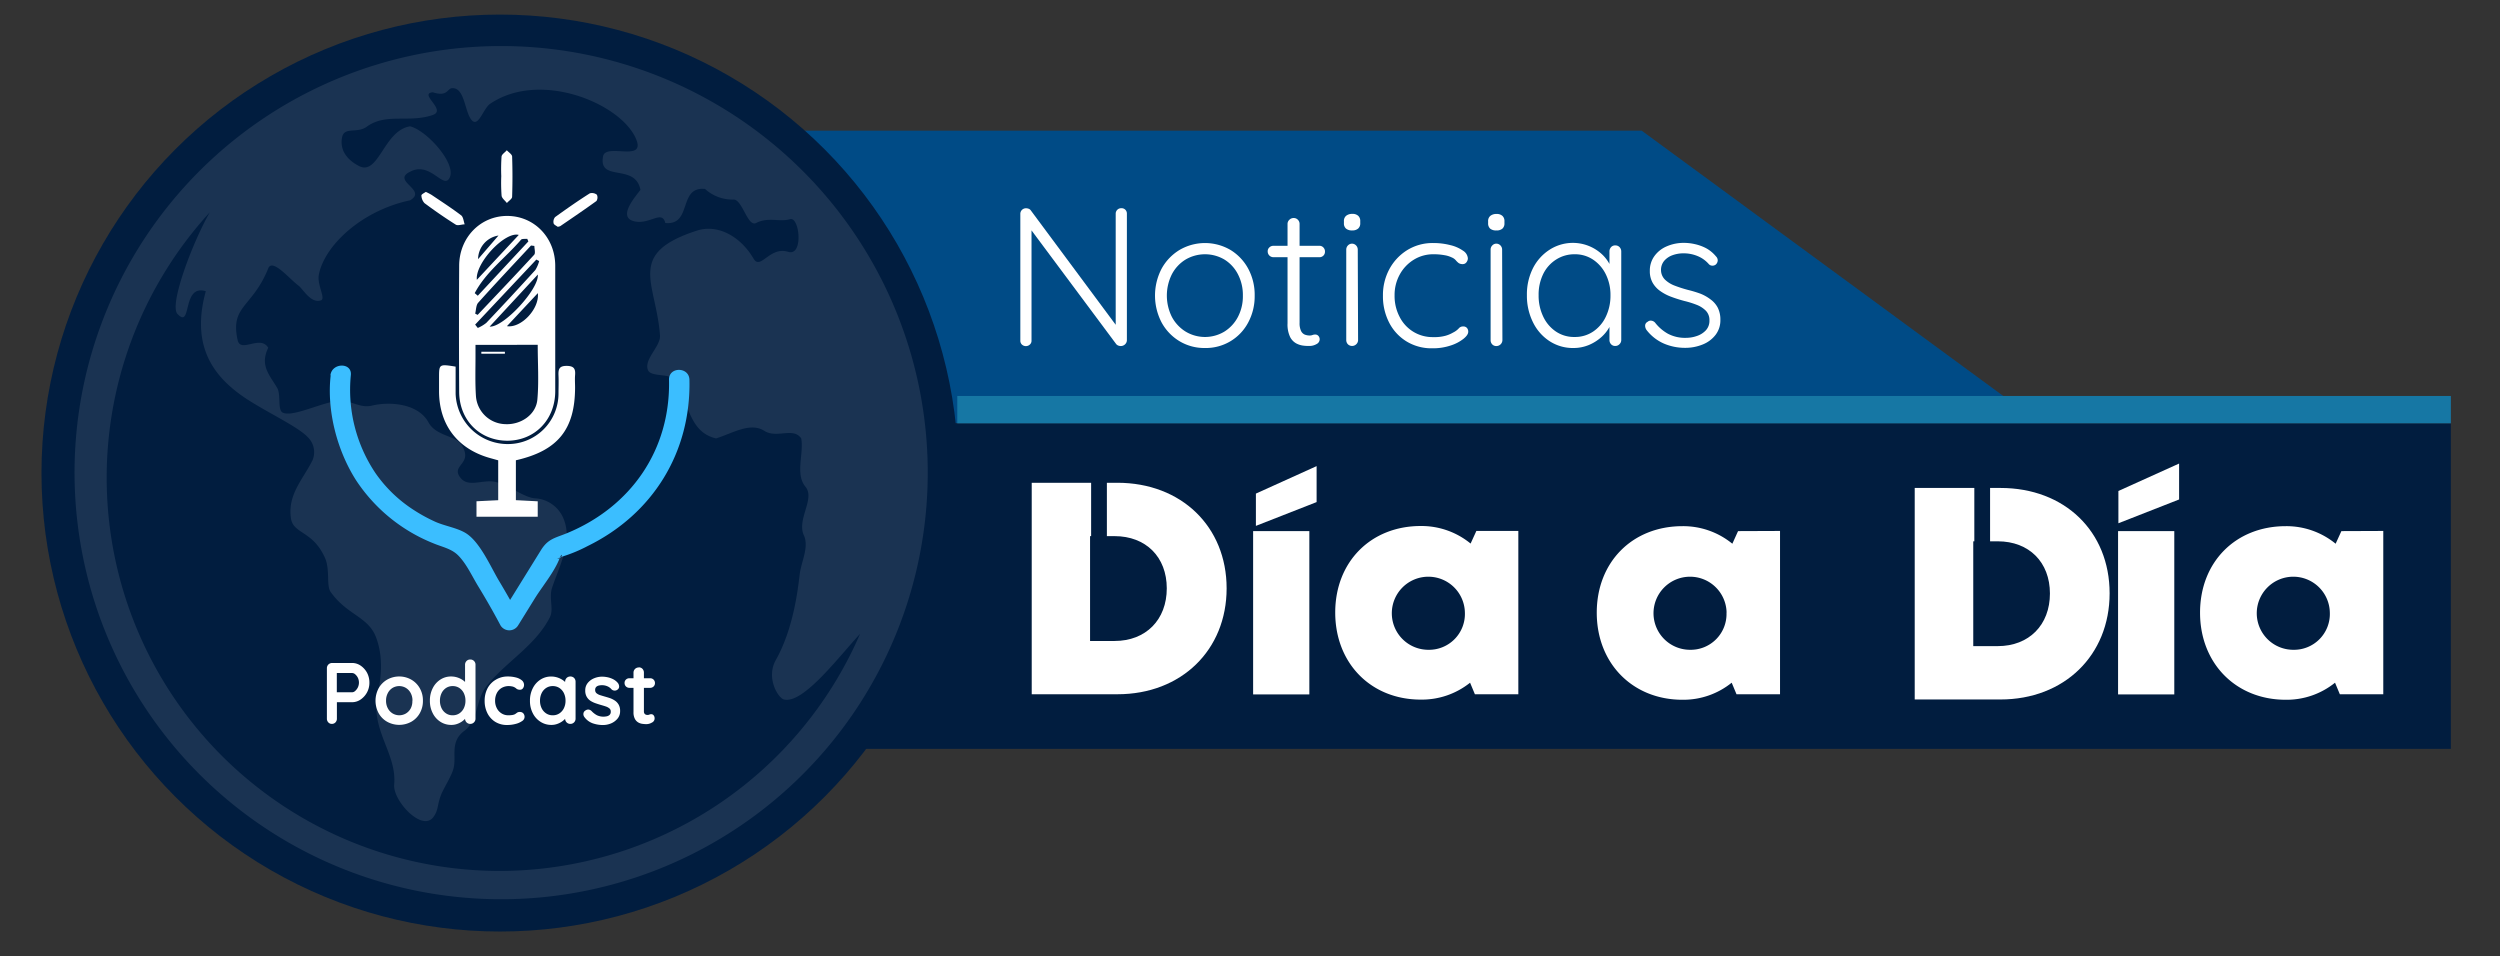 <svg id="Capa_1" data-name="Capa 1" xmlns="http://www.w3.org/2000/svg" viewBox="0 0 612.35 234.22"><rect x="0" y="0" width="612.35" height="234.22" fill="#333333" stroke="none"/><polyline points="499.81 103.69 193.63 103.69 193.63 32 402.11 32" style="fill:#004b86"/><path d="M274.66,51a1.28,1.28,0,0,1,1,.39,1.35,1.35,0,0,1,.36,1V83.22a1.42,1.42,0,0,1-.46,1.13,1.51,1.51,0,0,1-1,.41,1.78,1.78,0,0,1-.65-.12,1.19,1.19,0,0,1-.51-.36L251.84,55.33l.82-.48V83.46a1.22,1.22,0,0,1-.38.91,1.43,1.43,0,0,1-2,0,1.28,1.28,0,0,1-.36-.91v-31a1.39,1.39,0,0,1,.41-1.06,1.41,1.41,0,0,1,1-.39,1.93,1.93,0,0,1,.63.12,1.08,1.08,0,0,1,.53.41l21.27,28.66-.48.87V52.34A1.33,1.33,0,0,1,274.66,51Z" style="fill:#fff"/><path d="M307.32,72.41A13.55,13.55,0,0,1,305.73,79a11.71,11.71,0,0,1-10.61,6.24,11.8,11.8,0,0,1-6.2-1.66A12.08,12.08,0,0,1,284.53,79a14.25,14.25,0,0,1,0-13.2,12.23,12.23,0,0,1,4.39-4.58,12.35,12.35,0,0,1,12.47,0,12.1,12.1,0,0,1,4.34,4.58A13.49,13.49,0,0,1,307.32,72.41Zm-2.89,0a11,11,0,0,0-1.21-5.23,9.12,9.12,0,0,0-3.3-3.6,9.38,9.38,0,0,0-9.53,0,9.23,9.23,0,0,0-3.35,3.6,11.69,11.69,0,0,0,0,10.44,9.42,9.42,0,0,0,3.35,3.59,9.2,9.2,0,0,0,9.53,0,9.29,9.29,0,0,0,3.3-3.59A10.86,10.86,0,0,0,304.43,72.41Z" style="fill:#fff"/><path d="M311.91,60.21h11.24a1.25,1.25,0,0,1,1,.41,1.37,1.37,0,0,1,.39,1A1.33,1.33,0,0,1,323.15,63H311.91a1.4,1.4,0,0,1-1.4-1.4,1.26,1.26,0,0,1,.41-1A1.37,1.37,0,0,1,311.91,60.21Zm5-6.81a1.37,1.37,0,0,1,1,.44,1.43,1.43,0,0,1,.41,1V79.07a4.42,4.42,0,0,0,.36,2,1.85,1.85,0,0,0,.94.9,3.43,3.43,0,0,0,1.16.21,1.94,1.94,0,0,0,.7-.12,1.94,1.94,0,0,1,.7-.12,1,1,0,0,1,.75.34,1.24,1.24,0,0,1,.31.87,1.32,1.32,0,0,1-.77,1.13,3.48,3.48,0,0,1-1.83.46c-.29,0-.73,0-1.31-.07a5.07,5.07,0,0,1-1.78-.53A3.68,3.68,0,0,1,316,82.54a7.09,7.09,0,0,1-.63-3.33V54.85a1.37,1.37,0,0,1,.43-1A1.46,1.46,0,0,1,316.87,53.4Z" style="fill:#fff"/><path d="M331.2,56.44a2.19,2.19,0,0,1-1.52-.46,1.66,1.66,0,0,1-.5-1.32v-.48a1.62,1.62,0,0,1,.55-1.33,2.3,2.3,0,0,1,1.52-.46,2,2,0,0,1,1.42.46,1.69,1.69,0,0,1,.51,1.33v.48a1.67,1.67,0,0,1-.51,1.32A2.09,2.09,0,0,1,331.2,56.44Zm1.45,26.87a1.4,1.4,0,0,1-.44,1,1.46,1.46,0,0,1-2.07,0,1.48,1.48,0,0,1-.39-1V61.12a1.45,1.45,0,0,1,.41-1,1.38,1.38,0,0,1,1-.44,1.37,1.37,0,0,1,1,.44,1.45,1.45,0,0,1,.41,1Z" style="fill:#fff"/><path d="M351,59.53a16.54,16.54,0,0,1,4.24.51,9,9,0,0,1,3.12,1.37,2.42,2.42,0,0,1,1.18,1.88,1.6,1.6,0,0,1-.34.94,1.08,1.08,0,0,1-.92.46,1.69,1.69,0,0,1-1-.26,4.44,4.44,0,0,1-.7-.68,2.58,2.58,0,0,0-1-.7,6.4,6.4,0,0,0-1.81-.55,14.11,14.11,0,0,0-2.63-.22,9,9,0,0,0-4.87,1.35,9.67,9.67,0,0,0-3.42,3.62,10.35,10.35,0,0,0-1.26,5.11,11,11,0,0,0,1.21,5.21,9,9,0,0,0,8.3,5,10.13,10.13,0,0,0,3-.34,7.93,7.93,0,0,0,1.81-.77,4.73,4.73,0,0,0,1.38-1,1.33,1.33,0,0,1,1.08-.5,1.18,1.18,0,0,1,.94.36,1.37,1.37,0,0,1,.32.94q0,.78-1.14,1.71a9.9,9.9,0,0,1-3.11,1.64,13.65,13.65,0,0,1-4.58.7,11.69,11.69,0,0,1-6.3-1.69,11.55,11.55,0,0,1-4.24-4.6,14,14,0,0,1-1.52-6.59A13.38,13.38,0,0,1,340.27,66a12.4,12.4,0,0,1,4.29-4.66A11.78,11.78,0,0,1,351,59.53Z" style="fill:#fff"/><path d="M366.51,56.44A2.19,2.19,0,0,1,365,56a1.7,1.7,0,0,1-.5-1.32v-.48a1.62,1.62,0,0,1,.55-1.33,2.3,2.3,0,0,1,1.52-.46,2,2,0,0,1,1.42.46,1.69,1.69,0,0,1,.51,1.33v.48A1.67,1.67,0,0,1,368,56,2.07,2.07,0,0,1,366.51,56.44ZM368,83.31a1.47,1.47,0,0,1-1.45,1.45,1.34,1.34,0,0,1-1.06-.43,1.47,1.47,0,0,1-.38-1V61.12a1.41,1.41,0,0,1,.41-1,1.34,1.34,0,0,1,1-.44,1.37,1.37,0,0,1,1,.44,1.45,1.45,0,0,1,.41,1Z" style="fill:#fff"/><path d="M395.7,60.11a1.37,1.37,0,0,1,1,.43,1.51,1.51,0,0,1,.41,1.06V83.31a1.4,1.4,0,0,1-.44,1,1.37,1.37,0,0,1-1,.43,1.33,1.33,0,0,1-1.06-.43,1.48,1.48,0,0,1-.39-1V77.57l.82-.34a5.87,5.87,0,0,1-.75,2.73,9.3,9.3,0,0,1-2.05,2.61,10.92,10.92,0,0,1-3.06,1.93,9.74,9.74,0,0,1-3.79.74,10.44,10.44,0,0,1-5.86-1.69,11.5,11.5,0,0,1-4.05-4.63A14.57,14.57,0,0,1,374,72.31a14.24,14.24,0,0,1,1.49-6.63,11.6,11.6,0,0,1,4.06-4.51,10.52,10.52,0,0,1,12.78,1.06,9.39,9.39,0,0,1,2.12,2.87,7.64,7.64,0,0,1,.77,3.35l-1-.72V61.6a1.54,1.54,0,0,1,.39-1.06A1.33,1.33,0,0,1,395.7,60.11Zm-10,22.43a7.91,7.91,0,0,0,4.53-1.33,9,9,0,0,0,3.11-3.66,11.81,11.81,0,0,0,1.13-5.24,11.29,11.29,0,0,0-1.13-5.09,9.14,9.14,0,0,0-3.11-3.61,7.91,7.91,0,0,0-4.53-1.33,8.25,8.25,0,0,0-4.52,1.28A8.7,8.7,0,0,0,378,67.1a11.47,11.47,0,0,0-1.13,5.21A11.81,11.81,0,0,0,378,77.55a9,9,0,0,0,3.11,3.66A7.92,7.92,0,0,0,385.67,82.54Z" style="fill:#fff"/><path d="M403.32,80.85a1.82,1.82,0,0,1-.36-1.13,1.05,1.05,0,0,1,.6-.89,1.14,1.14,0,0,1,.89-.29,1.48,1.48,0,0,1,.94.48,10.47,10.47,0,0,0,3.16,2.73,8.94,8.94,0,0,0,4.42,1,8.08,8.08,0,0,0,2.68-.46,5.28,5.28,0,0,0,2.19-1.39,3.4,3.4,0,0,0,.87-2.39,3.27,3.27,0,0,0-.87-2.39,6.43,6.43,0,0,0-2.24-1.45,22,22,0,0,0-3-.94c-1.09-.29-2.15-.62-3.16-1a11.43,11.43,0,0,1-2.72-1.4,6.32,6.32,0,0,1-1.91-2.05,5.71,5.71,0,0,1-.7-2.94,6,6,0,0,1,1.09-3.57,7.13,7.13,0,0,1,3-2.41,10.36,10.36,0,0,1,4.3-.87,12.07,12.07,0,0,1,2.65.31,11,11,0,0,1,2.75,1,8.2,8.2,0,0,1,2.41,2,1.36,1.36,0,0,1,.43,1,1.44,1.44,0,0,1-.48,1,1.28,1.28,0,0,1-.89.27,1.14,1.14,0,0,1-.84-.41,7.37,7.37,0,0,0-2.75-1.95,8.92,8.92,0,0,0-3.43-.66,7.85,7.85,0,0,0-2.63.44,4.91,4.91,0,0,0-2.05,1.35,3.47,3.47,0,0,0-.82,2.41,3.32,3.32,0,0,0,1,2.27,7,7,0,0,0,2.36,1.45,30.85,30.85,0,0,0,3.31,1.06,28.44,28.44,0,0,1,3,.91A10.47,10.47,0,0,1,419,73.35a5.88,5.88,0,0,1,1.74,2,6.42,6.42,0,0,1,.65,3,5.84,5.84,0,0,1-1.18,3.67,7.43,7.43,0,0,1-3.16,2.36,11.3,11.3,0,0,1-4.39.82,13.07,13.07,0,0,1-5-1A10.87,10.87,0,0,1,403.32,80.85Z" style="fill:#fff"/><polygon points="600.31 183.42 200.02 183.42 204.29 103.69 600.31 103.69 600.31 183.42" style="fill:#011d3f"/><rect x="234.48" y="96.99" width="365.83" height="6.7" style="fill:#1677a4"/><path d="M306.94,130.09h13.77v40H306.94Z" style="fill:#fff"/><path d="M371.9,130.05v40H361.26l-1.18-2.83A18.88,18.88,0,0,1,348,171.36c-12.22,0-20.95-8.91-20.95-21.33s8.73-21.19,20.95-21.19a19,19,0,0,1,12.21,4.3l1.41-3.09Zm-13.09,20a8.95,8.95,0,1,0-8.95,9.11A8.78,8.78,0,0,0,358.81,150.06Z" style="fill:#fff"/><path d="M436,130.05v40H425.34l-1.18-2.83a18.85,18.85,0,0,1-12.05,4.18c-12.22,0-21-8.91-21-21.33s8.74-21.19,21-21.19a19,19,0,0,1,12.21,4.3l1.4-3.09Zm-13.09,20a8.95,8.95,0,1,0-8.94,9.11A8.77,8.77,0,0,0,422.89,150.06Z" style="fill:#fff"/><path d="M518.8,130.09h13.77v40H518.8Z" style="fill:#fff"/><path d="M583.76,130.05v40H573.12l-1.18-2.83a18.86,18.86,0,0,1-12.06,4.18c-12.22,0-21-8.91-21-21.33s8.73-21.19,21-21.19a19,19,0,0,1,12.21,4.3l1.41-3.09Zm-13.09,20a8.95,8.95,0,1,0-8.95,9.11A8.78,8.78,0,0,0,570.67,150.06Z" style="fill:#fff"/><polygon points="322.49 122.98 307.62 128.81 307.62 120.9 322.49 114.17 322.49 122.98" style="fill:#fff"/><polygon points="533.75 122.34 518.88 128.17 518.88 120.26 533.75 113.54 533.75 122.34" style="fill:#fff"/><path d="M273.68,118.25h-2.56v13.07H273c7.67,0,12.79,5.1,12.79,12.79S280.67,157,273,157h-6V131.32h.26V118.25H252.71v51.8h21c15.64,0,26.74-10.82,26.74-25.94S289.36,118.25,273.68,118.25Z" style="fill:#fff"/><path d="M490,119.52h-2.55v13.07h1.88c7.67,0,12.78,5.11,12.78,12.79s-5.11,12.88-12.78,12.88h-6V132.59h.26V119.52h-14.6v51.81h21c15.64,0,26.74-10.83,26.74-26S505.71,119.52,490,119.52Z" style="fill:#fff"/><circle cx="122.46" cy="115.87" r="112.3" style="fill:#011d3f"/><path d="M122.75,11.28A104.49,104.49,0,1,0,227.24,115.76,104.48,104.48,0,0,0,122.75,11.28Zm-.33,202.05A96.31,96.31,0,0,1,51.39,52c-4.2,7.31-10,22.67-7.93,24.88,3.63,3.91,1-7.38,6.95-5.55-4.09,14.79,3.1,22.29,11.74,27.48,5.66,3.41,11.45,6.15,13.53,8.58a5.11,5.11,0,0,1,.88,5.32c-2.35,4.73-6.13,8.37-5.3,14.21.56,3.94,5.35,3,8.34,9.73,1.29,2.9.28,6.79,1.39,8.34,4,5.67,9.19,6,11.12,11.12,1.55,4.12,1.53,8.76.44,13.64-2,9.08,4.7,14.64,4,22.41-.36,3.9,6.78,11.66,9.58,8,1.26-1.67.94-2.89,1.81-5.24.65-1.77,2.54-4.58,3.11-6.57.87-3.05-1-6.62,2.73-9.37,3.28-2.46,2.87-7.61,5.18-10.63,4.71-6.14,12.09-10,15.73-17.17,1-1.95-.3-4.73.54-7.23,1.86-5.52,5.12-11.48,2.76-17a8,8,0,0,0-6.92-4.89c-3.07-.18-7.3-4.06-10.84-4.16-2.88-.07-5.7,1.29-7.41-.83-2.63-3.25,3.37-3.32.15-8.19-1.46-2.22-6.18-2.06-8-5.4-2.56-4.73-9.63-5.15-13.85-4.13-3,.71-4.93-1.3-8.09-1.15-3.89.18-11.32,4.1-13.79,2.86-1.31-.66-.38-4.47-1.36-6.06C66,91.8,63.6,89.5,65.7,85.19c-1.89-3.26-6.77,1.38-7.49-1.87-1.89-8.48,3.62-7.95,7.49-17.58,1-2.57,5.19,2.59,7.44,4.24,1,.7,3,4.48,5.49,3.58,1.2-.44-1-3.76-.54-6.25,1.33-7.06,10.37-15.71,22.36-18.25,4.36-2.55-4.68-4.71,0-7,5-2.69,8.25,4.64,9.72,1.39,1.57-3.45-5.57-11.45-9.72-12.51-6.46,1-7.68,12.19-12.51,9.73-1.86-.95-4.86-3.12-4.17-6.95.49-2.8,3.66-.93,6.07-2.69,4.7-3.43,10.39-.86,16.17-2.87,3.49-1.22-3.59-5.23,0-5.56,3.62,1.2,3.54-.94,4.7-1,3.27-.22,3.07,6.26,5,8,1.57,1.37,2.71-3.08,4.36-4.19,12.18-8.22,31.61-.22,35.59,8.32,2.95,6.31-7.31,1.12-7.95,4.58-1.17,6.41,7.92,1.56,9.16,8.2-1.68,2.16-5.57,6.79-1.45,7.71,3.72.84,6.75-2.89,7.54.4,6.68.65,3.06-9,9.73-8.34a10,10,0,0,0,7.06,2.6c2.13.13,3.39,6.79,5.45,5.74,3.05-1.55,5.65-.16,8.33-.94,2.32-.67,3.35,9.22-.51,8-4.47-1.4-6.75,4.58-8.43,1.69-3.13-5.36-8.68-8.58-13.93-6.87-17.41,5.66-9.94,12.65-9,25.67.2,2.69-4.13,5.94-2.9,8.57.72,1.53,5,.8,6,2,4.07,4.78,3.47,13,10.65,14.65,4.2-1.37,8.39-4,11.77-1.88,3.1,2,7.09-1,9.08,1.88.66,3.85-1.54,8.75,1.05,11.86,2.4,2.89-2.18,7.95-.42,11.84,1.32,2.87-.57,6.32-1,9.48-.46,3.87-1.53,13.38-5.86,21.1-2.46,4.36.55,9.3,2,9.66,4.69,1.15,13.3-10.3,18.64-16.08A96.32,96.32,0,0,1,122.42,213.33Z" style="fill:#fff;fill-rule:evenodd;opacity:0.1"/><path d="M81,91.91c-1,8.69,1.57,18.46,6.23,25.75a40.83,40.83,0,0,0,19,15.45c2.11.88,4.37,1.29,6,2.94,2,2,3.4,5.08,4.85,7.47,1.93,3.16,3.78,6.38,5.51,9.66a2.53,2.53,0,0,0,4.32,0l4.13-6.67c1.88-3,4.68-6.33,6-9.67.9-2.29.8.41-.61-.1.25.09,1.13-.37,1.36-.43a36,36,0,0,0,6.15-2.56c15.94-7.81,25.33-22.93,24.93-40.74-.08-3.21-5.08-3.22-5,0,.39,17.16-9.3,31.12-25,37.59-3,1.22-4.65,1.36-6.41,4.22l-9.81,15.83h4.32c-1.49-2.83-3.09-5.61-4.73-8.36-2.08-3.48-4.7-9.65-8.24-11.76-2.19-1.3-5.24-1.72-7.58-2.82a39.71,39.71,0,0,1-5.39-3A33.29,33.29,0,0,1,92,115.93a36.57,36.57,0,0,1-6.07-24c.39-3.19-4.62-3.16-5,0Z" style="fill:#3bbeff"/><path d="M136,80.28c0,5.22,0,10.45,0,15.67-.07,6.88-5,11.94-11.67,12-6.8,0-11.83-5-11.86-12q-.09-15.42,0-30.83c0-6.94,5.24-12.25,11.79-12.23S136,58.16,136,65.12c0,5,0,10.11,0,15.16Zm-19.53,4.19c0,1.08,0,1.91,0,2.74,0,3.28-.11,6.57.11,9.84a7.39,7.39,0,0,0,7.17,6.84c3.79.2,7.53-2.29,7.87-6,.4-4.39.09-8.85.09-13.43Zm-.09-7.66.61.32c4.63-4.89,9.29-9.77,13.85-14.73.37-.4.05-1.43.05-2.16l-.82-.1c-4.32,4.65-8.68,9.26-12.93,14C116.59,74.74,116.63,75.9,116.39,76.81Zm0,2.7.65.82a9.09,9.09,0,0,0,2.08-1.24q6.08-6.41,12-12.93a7.79,7.79,0,0,0,.95-2.22l-.69-.36Zm15.39-12.3L119.93,80C123.34,80.24,132.15,70.7,131.73,67.21ZM116.28,71.8l.75.64,12.39-13.31-.28-.64c-.52.07-1.27-.06-1.52.23C123.87,63.1,119,66.62,116.28,71.8Zm.52-3.26,10.27-11C123.67,56.62,116.33,64.5,116.8,68.54Zm14.94,3.26-7.57,8.09C127.63,80.44,132.17,75.65,131.74,71.8ZM117.1,63.48l5-5.79A5.91,5.91,0,0,0,117.1,63.48Z" style="fill:#fff"/><path d="M126.36,112.74v9.77l5.35.28v3.78h-15v-3.79l5.32-.26v-9.77l-2.12-.59c-7.88-2.25-12.35-8.14-12.37-16.31V92.57c0-3.4,0-3.42,4.06-2.77,0,2.17,0,4.41,0,6.66a12.77,12.77,0,0,0,12.76,12.31A12.39,12.39,0,0,0,136.8,96.51c0-1.52.07-3,0-4.55s.18-2.35,2-2.34,2.19.75,2.06,2.29c-.08,1,0,2,0,3C140.84,105.18,136.65,110.4,126.36,112.74Z" style="fill:#fff"/><path d="M122.78,43.14a45.18,45.18,0,0,1,.07-4.8c.06-.55.84-1,1.29-1.54.45.51,1.28,1,1.3,1.54.11,3.28.11,6.57,0,9.85,0,.53-.83,1-1.28,1.54-.45-.6-1.22-1.15-1.3-1.79A42.65,42.65,0,0,1,122.78,43.14Z" style="fill:#fff"/><path d="M104.3,47a14.2,14.2,0,0,1,1.42.74c2.43,1.64,4.9,3.23,7.23,5,.54.41.6,1.46.87,2.21-.74,0-1.67.4-2.19.07-2.62-1.65-5.17-3.42-7.66-5.27a2.89,2.89,0,0,1-.75-1.87C103.2,47.61,103.9,47.28,104.3,47Z" style="fill:#fff"/><path d="M136.6,55.55c-.3-.24-.91-.48-1-.85a1.77,1.77,0,0,1,.37-1.53c2.78-2,5.62-4,8.51-5.82a1.94,1.94,0,0,1,1.72.35,1.61,1.61,0,0,1-.1,1.53c-2.91,2.11-5.9,4.13-8.87,6.16A2.14,2.14,0,0,1,136.6,55.55Z" style="fill:#fff"/><path d="M117.9,86.16h5.77v.48H117.9Z" style="fill:#fff"/><path d="M86.24,162.39a3.69,3.69,0,0,1,2.08.64,5,5,0,0,1,1.57,1.73,5.09,5.09,0,0,1,.59,2.44,4.93,4.93,0,0,1-2.16,4.15,3.7,3.7,0,0,1-2.08.65H82.31l.21-.38V176a1.29,1.29,0,0,1-.34.93,1.17,1.17,0,0,1-.9.38,1.12,1.12,0,0,1-.87-.38,1.29,1.29,0,0,1-.34-.93V163.69a1.27,1.27,0,0,1,.37-.93,1.3,1.3,0,0,1,.93-.37Zm0,7.18a1.17,1.17,0,0,0,.78-.35,2.73,2.73,0,0,0,.65-.88,2.77,2.77,0,0,0,0-2.3,2.75,2.75,0,0,0-.65-.86,1.19,1.19,0,0,0-.78-.33h-4l.26-.39v5.45l-.23-.34Z" style="fill:#fff"/><path d="M103.59,171.64a6,6,0,0,1-.78,3.08,5.49,5.49,0,0,1-2.09,2.08,6.12,6.12,0,0,1-5.87,0,5.49,5.49,0,0,1-2.09-2.08,6.49,6.49,0,0,1,0-6.17,5.59,5.59,0,0,1,2.09-2.09,6,6,0,0,1,5.87,0,5.59,5.59,0,0,1,2.09,2.09A6,6,0,0,1,103.59,171.64Zm-2.56,0a3.77,3.77,0,0,0-.44-1.89,3.21,3.21,0,0,0-1.17-1.25,3.2,3.2,0,0,0-3.27,0A3.21,3.21,0,0,0,95,169.75a3.88,3.88,0,0,0-.44,1.89A3.82,3.82,0,0,0,95,173.5a3.21,3.21,0,0,0,1.17,1.25,3.2,3.2,0,0,0,3.27,0,3.21,3.21,0,0,0,1.17-1.25A3.71,3.71,0,0,0,101,171.64Z" style="fill:#fff"/><path d="M115.19,161.54a1.23,1.23,0,0,1,.91.36,1.25,1.25,0,0,1,.37.94V176a1.23,1.23,0,0,1-.37.93,1.21,1.21,0,0,1-.91.38,1.23,1.23,0,0,1-.92-.38,1.26,1.26,0,0,1-.36-.93v-1l.47.19a1.17,1.17,0,0,1-.3.67,3.79,3.79,0,0,1-.81.78,4.81,4.81,0,0,1-1.21.65,4.1,4.1,0,0,1-1.51.27,4.86,4.86,0,0,1-2.67-.76A5.3,5.3,0,0,1,106,174.7a6.45,6.45,0,0,1-.7-3.06,6.52,6.52,0,0,1,.7-3.09,5.33,5.33,0,0,1,1.86-2.09,4.69,4.69,0,0,1,2.61-.76,4.87,4.87,0,0,1,1.69.28,5.07,5.07,0,0,1,1.33.7,4.27,4.27,0,0,1,.88.87,1.41,1.41,0,0,1,.3.73l-.76.28v-5.72a1.29,1.29,0,0,1,.36-.93A1.22,1.22,0,0,1,115.19,161.54Zm-4.32,13.66a2.85,2.85,0,0,0,1.65-.47,3.2,3.2,0,0,0,1.1-1.28,4.11,4.11,0,0,0,.39-1.81,4.18,4.18,0,0,0-.39-1.84,3.2,3.2,0,0,0-1.1-1.28,2.93,2.93,0,0,0-1.65-.47,2.88,2.88,0,0,0-1.62.47,3.13,3.13,0,0,0-1.1,1.28,4.18,4.18,0,0,0-.39,1.84,4.11,4.11,0,0,0,.39,1.81,3.13,3.13,0,0,0,1.1,1.28A2.8,2.8,0,0,0,110.87,175.2Z" style="fill:#fff"/><path d="M124.32,165.7a7.91,7.91,0,0,1,2.13.26,3.58,3.58,0,0,1,1.41.71,1.46,1.46,0,0,1,.5,1.1,1.32,1.32,0,0,1-.26.8.85.85,0,0,1-.74.38,1.53,1.53,0,0,1-.57-.1,1.14,1.14,0,0,1-.39-.25,2.65,2.65,0,0,0-.41-.27,2.05,2.05,0,0,0-.65-.21,4.11,4.11,0,0,0-.65-.07,3.48,3.48,0,0,0-1.85.47,3.16,3.16,0,0,0-1.16,1.27,4,4,0,0,0-.41,1.85,3.85,3.85,0,0,0,.42,1.82,3.14,3.14,0,0,0,1.15,1.27,3,3,0,0,0,1.7.47,6.17,6.17,0,0,0,.92-.06,2.43,2.43,0,0,0,.64-.19,4.48,4.48,0,0,0,.53-.37,1.09,1.09,0,0,1,.71-.19,1.06,1.06,0,0,1,.85.35,1.31,1.31,0,0,1,.3.87,1.22,1.22,0,0,1-.6,1,4.67,4.67,0,0,1-1.57.7,7.84,7.84,0,0,1-2.1.27,5.39,5.39,0,0,1-2.93-.78,5.29,5.29,0,0,1-1.91-2.12,6.62,6.62,0,0,1-.67-3,6.52,6.52,0,0,1,.71-3.09,5.27,5.27,0,0,1,2-2.09A5.54,5.54,0,0,1,124.32,165.7Z" style="fill:#fff"/><path d="M139.7,165.7a1.27,1.27,0,0,1,.92.36,1.3,1.3,0,0,1,.36.94v9a1.26,1.26,0,0,1-.36.93,1.24,1.24,0,0,1-.92.38,1.23,1.23,0,0,1-.92-.38,1.26,1.26,0,0,1-.36-.93v-1l.47.19a1.17,1.17,0,0,1-.3.67,3.79,3.79,0,0,1-.81.78,4.81,4.81,0,0,1-1.21.65,4.1,4.1,0,0,1-1.51.27,4.8,4.8,0,0,1-2.66-.76,5.25,5.25,0,0,1-1.89-2.09,6.45,6.45,0,0,1-.7-3.06,6.52,6.52,0,0,1,.7-3.09,5.33,5.33,0,0,1,1.86-2.09,4.69,4.69,0,0,1,2.61-.76,4.87,4.87,0,0,1,1.69.28,5.07,5.07,0,0,1,1.33.7,4.27,4.27,0,0,1,.88.87,1.44,1.44,0,0,1,.31.73l-.77.28V167a1.29,1.29,0,0,1,.36-.93A1.26,1.26,0,0,1,139.7,165.7Zm-4.31,9.5a2.84,2.84,0,0,0,1.64-.47,3.2,3.2,0,0,0,1.1-1.28,4.11,4.11,0,0,0,.39-1.81,4.18,4.18,0,0,0-.39-1.84,3.2,3.2,0,0,0-1.1-1.28,2.92,2.92,0,0,0-1.64-.47,2.89,2.89,0,0,0-1.63.47,3.2,3.2,0,0,0-1.1,1.28,4.18,4.18,0,0,0-.39,1.84,4.11,4.11,0,0,0,.39,1.81,3.2,3.2,0,0,0,1.1,1.28A2.81,2.81,0,0,0,135.39,175.2Z" style="fill:#fff"/><path d="M143.09,175.56a1.2,1.2,0,0,1-.19-.76,1,1,0,0,1,.56-.81,1.11,1.11,0,0,1,.72-.19,1.27,1.27,0,0,1,.75.4,5.19,5.19,0,0,0,1.3,1,3.8,3.8,0,0,0,1.71.34,4.8,4.8,0,0,0,.7-.09,1.48,1.48,0,0,0,.68-.35,1.06,1.06,0,0,0,.28-.82.93.93,0,0,0-.32-.75,2.76,2.76,0,0,0-.84-.47c-.35-.12-.74-.24-1.16-.36s-.9-.27-1.36-.43a5.93,5.93,0,0,1-1.27-.6,2.91,2.91,0,0,1-.94-1,3,3,0,0,1-.36-1.55,2.81,2.81,0,0,1,.6-1.82,3.88,3.88,0,0,1,1.54-1.15,5.08,5.08,0,0,1,2-.41,7,7,0,0,1,1.39.16,5.8,5.8,0,0,1,1.39.51,3.58,3.58,0,0,1,1.11.93,1.51,1.51,0,0,1,.27.77.9.9,0,0,1-.4.81,1.05,1.05,0,0,1-.75.23,1.11,1.11,0,0,1-.7-.29,2.67,2.67,0,0,0-1-.75,3.38,3.38,0,0,0-1.39-.28,3.58,3.58,0,0,0-.7.08,1.42,1.42,0,0,0-.65.32,1,1,0,0,0-.28.78,1,1,0,0,0,.32.78,2.56,2.56,0,0,0,.87.47c.36.12.75.23,1.16.35s.86.25,1.31.4a5.52,5.52,0,0,1,1.21.62,3,3,0,0,1,.9,1,3.08,3.08,0,0,1,.34,1.54,2.79,2.79,0,0,1-.64,1.86,4.18,4.18,0,0,1-1.6,1.17,5.2,5.2,0,0,1-2,.39,7.69,7.69,0,0,1-2.52-.44A4.35,4.35,0,0,1,143.09,175.56Z" style="fill:#fff"/><path d="M154.17,166.13h5.06a1.17,1.17,0,0,1,.86.34,1.19,1.19,0,0,1,.34.85,1.14,1.14,0,0,1-.34.83,1.2,1.2,0,0,1-.86.33h-5.06a1.19,1.19,0,0,1-.85-.34,1.17,1.17,0,0,1-.34-.86,1.08,1.08,0,0,1,.34-.82A1.18,1.18,0,0,1,154.17,166.13Zm2.29-2.67a1.2,1.2,0,0,1,.91.37,1.33,1.33,0,0,1,.35.93v9.5a.91.91,0,0,0,.12.49.63.63,0,0,0,.32.28,1.11,1.11,0,0,0,.9,0,1.26,1.26,0,0,1,.49-.1.76.76,0,0,1,.55.28,1.15,1.15,0,0,1,.24.77,1.1,1.1,0,0,1-.65,1,2.67,2.67,0,0,1-1.4.39,7.56,7.56,0,0,1-1-.08,2.71,2.71,0,0,1-1-.36,2.18,2.18,0,0,1-.8-.89,3.39,3.39,0,0,1-.32-1.64v-9.61a1.26,1.26,0,0,1,1.3-1.3Z" style="fill:#fff"/></svg>